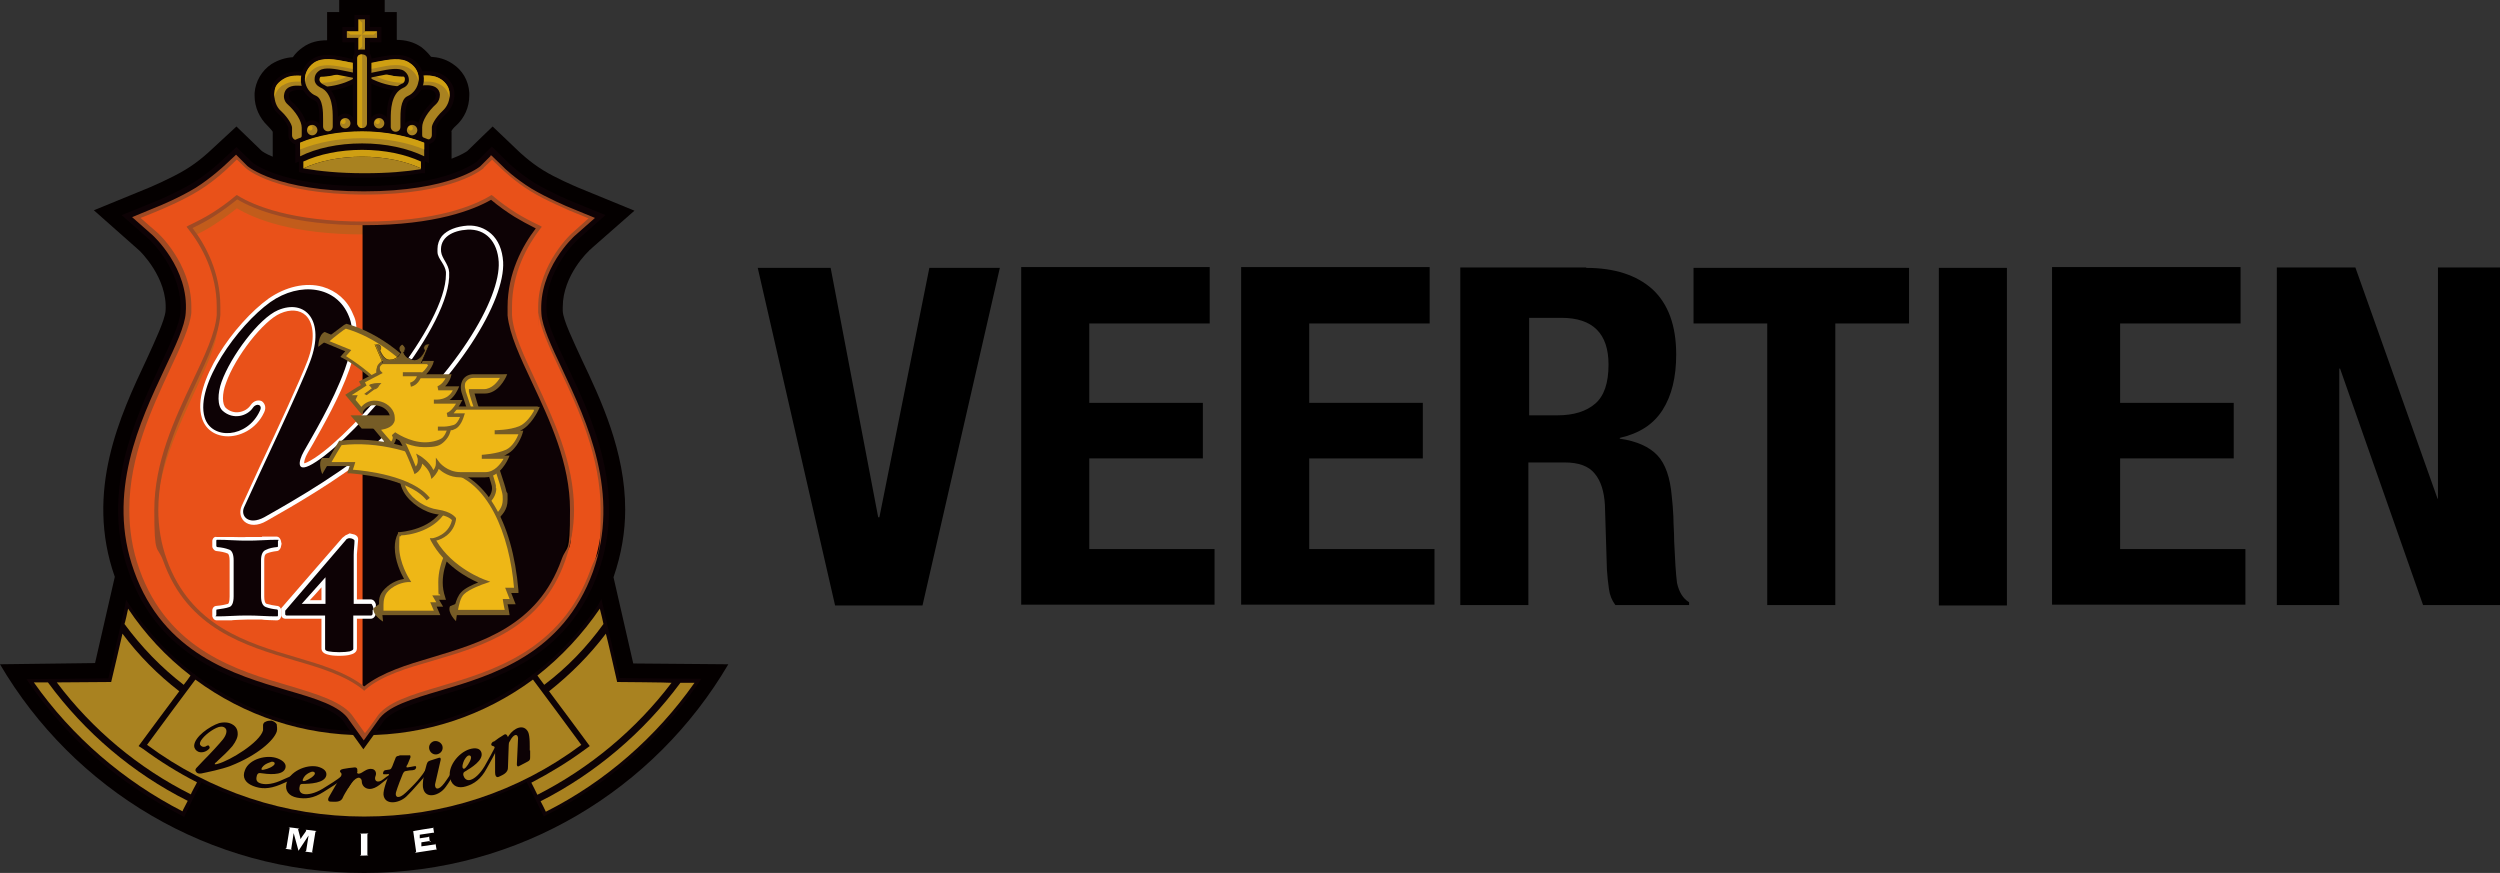 <?xml version="1.0" encoding="UTF-8"?>
<svg xmlns="http://www.w3.org/2000/svg" version="1.1" viewBox="0 0 620.6 216.7">
  <rect x="0" y="0" width="620.6" height="216.7" fill="#333333" stroke="none"/>
  <defs>
    <style>
      .cls-1 {
        fill: #9f4a24;
      }

      .cls-2 {
        fill: #e95119;
      }

      .cls-3 {
        fill: #cf9f12;
      }

      .cls-4 {
        fill: #765c26;
      }

      .cls-5 {
        fill: #eeb716;
      }

      .cls-6 {
        fill: #040000;
      }

      .cls-7 {
        fill-rule: evenodd;
      }

      .cls-8 {
        fill: #fff;
      }

      .cls-9 {
        fill: #0d0205;
      }

      .cls-10 {
        fill: #c25c1b;
      }

      .cls-11 {
        fill: #a98220;
      }
    </style>
  </defs>
  <!-- Generator: Adobe Illustrator 28.7.1, SVG Export Plug-In . SVG Version: 1.2.0 Build 142)  -->
  <g>
    <g id="_レイヤー_1" data-name="レイヤー_1">
      <g>
        <path class="cls-6" d="M112,32.6c.2-.3.5-.8,1.2-1.4,2.1-1.9,3.3-4.6,3.3-7.5v-.7c-.2-3-1.7-5.6-4.2-7.2-1.8-1.2-3.6-1.6-5.3-1.7-.7-.9-1.5-1.7-2.4-2.4-1.9-1.3-4-1.8-6.1-1.8V3h-3V0h-11.3v3h-3v7c-2.1,0-4.2.4-6.1,1.8-1,.7-1.8,1.5-2.4,2.4-1.7.1-3.5.6-5.3,1.7-2.4,1.6-4,4.3-4.2,7.2v.7c0,2.8,1.2,5.5,3.3,7.5.6.6,1,1.1,1.2,1.4v6.2c-1.7-.7-2.6-1.3-2.8-1.5-.3-.3-6.2-6-6.2-6l-6.6,6.1c0,0-2.8,2.7-6.2,4.7-3.5,2.1-8.5,4.2-8.7,4.3l-13.9,5.7,11.3,10s7.1,6.7,6.5,15c-.2,2.3-2.6,7.4-4.7,12-6.5,13.8-15.4,32.7-7.9,54l-4.9,21.4-23.6.3c18.2,31,51.8,51.8,90.4,51.8s72.2-20.8,90.4-51.8l-23.6-.2-4.9-21.4c2-5.8,2.9-11.4,2.9-16.8,0-14.4-6-27.2-10.8-37.3-2.1-4.6-4.6-9.7-4.7-12v-1c0-7.9,6.5-14,6.6-14h-.1c.2-.2.5-.3.7-.6l10.6-9.3-13.9-5.7c-1.4-.6-5.8-2.5-8.7-4.3-3.3-2-6.1-4.7-6.1-4.7l-6.5-6.2-2.6,2.5s-3.4,3.3-3.7,3.6c-.3.2-1.5,1-3.9,1.9v-6.8h-.1Z"/>
        <path class="cls-2" d="M52.9,53.3c-1.9,1.1-4,2.2-5.8,3.1,3.2,4.1,7.2,11,7.2,19.7s0,1.4,0,2.1c-.3,4.7-2.9,10.2-5.9,16.6-4.3,9.2-9.5,20.1-9.5,31.8s.6,8.2,2.1,12.4c6,16.7,20.1,20.9,32.5,24.5,6.5,1.9,12.7,3.8,16.9,7.3V55.5c-17.9,0-27.3-3.9-31.5-6.5-1.5,1.2-3.6,2.9-5.9,4.3"/>
        <path class="cls-10" d="M54.2,80.9c0-.7,0-1.4,0-2.1v-1.4.7c-.4,4.7-2.9,10.2-5.9,16.6-4.3,9.2-9.5,20.1-9.5,31.8v1.4c.4-11.1,5.3-21.5,9.4-30.4,3-6.4,5.6-11.9,5.9-16.6"/>
        <path class="cls-10" d="M58.8,49c-1.5,1.2-3.6,2.9-6,4.3-1.9,1.1-4,2.2-5.8,3.1.5.6,1,1.3,1.5,2,1.4-.7,2.9-1.5,4.3-2.4,2.4-1.5,4.5-3.1,6-4.3,4.3,2.6,13.7,6.5,31.5,6.5v-2.8c-17.8.1-27.2-3.8-31.5-6.4"/>
        <path class="cls-9" d="M106.9,163.5c12.4-3.7,26.6-7.8,32.5-24.5,1.5-4.2,2.1-8.4,2.1-12.4,0-11.6-5.1-22.5-9.5-31.8-3-6.4-5.6-11.9-5.9-16.6,0-.7,0-1.4,0-2.1,0-8.7,4-15.6,7.2-19.7-1.8-.9-3.9-2-5.8-3.1-2.4-1.5-4.5-3.1-6-4.3-4.3,2.6-13.7,6.5-31.5,6.5v115.4c4.3-3.6,10.5-5.5,17-7.4"/>
        <path class="cls-9" d="M31,150.6s-3.8,16.7-4.1,17.8c-1.1,0-20.3.2-20.3.2l.8,1.2c9.6,13.8,22.6,25,37.6,32.6l.7.4,2.4-4.9,2-3.9-.7-.4c-4.7-2.4-9.2-5.2-13.4-8.3,0,0,0-.1-.3-.2.9-1.2,12.9-17.4,12.9-17.4l-.6-.5c-6.1-4.7-11.4-10.4-15.7-16.8l-1-1.5-.3,1.7Z"/>
        <path class="cls-9" d="M148.4,150.3c-4.3,6.4-9.5,12.1-15.7,16.8l-.6.5s12.1,16.2,12.9,17.4c-.1.1-.3.2-.3.2-4.2,3.1-8.8,5.9-13.4,8.3l-.7.4,2,3.9h0l2.4,4.9.7-.4c15-7.5,28-18.8,37.6-32.6l.8-1.2s-19.2-.1-20.3-.2c-.3-1.1-4.5-19.6-4.5-19.6l-.9,1.6Z"/>
        <path class="cls-9" d="M131.8,167.8c-12.1,9-26.4,13.7-41.5,13.7s-29.4-4.7-41.5-13.7l-.6-.5-13.1,17.7.6.5c15.9,11.8,34.8,18,54.6,18s38.7-6.2,54.6-18l.6-.5-13.1-17.7-.6.5Z"/>
        <path class="cls-11" d="M90.4,182.5c-15.2,0-29.7-4.8-41.9-13.8-.2.2-11.8,15.9-12,16.2,15.7,11.6,34.3,17.8,53.9,17.8s38.2-6.1,53.9-17.8c-.2-.3-11.8-16-12-16.2-12.2,9-26.7,13.8-41.9,13.8"/>
        <path class="cls-11" d="M34.4,185.2s9.9-13.4,10.1-13.6c-5.3-4.1-10.1-8.9-14.1-14.3-.1.6-2.8,12-2.8,12h-.1s-12.8.1-13.4.1c8.8,11.7,20.3,21.3,33.3,27.8,0-.3,1.4-2.7,1.5-3-4.7-2.4-9.2-5.2-13.4-8.3l-1.1-.7Z"/>
        <path class="cls-11" d="M11.9,169.4h-3.5c9.5,13.5,22.3,24.5,36.9,32,0-.2,1.2-2.3,1.3-2.6-13.6-6.8-25.6-17-34.7-29.4"/>
        <path class="cls-11" d="M45.6,170c.2-.2,1.6-2.1,1.7-2.3-6.1-4.7-11.3-10.3-15.5-16.6-.1.6-.8,3.7-.9,3.8,4.2,5.7,9.1,10.8,14.7,15.1"/>
        <path class="cls-11" d="M153.2,169.3s-2.6-11.5-2.8-12c-4,5.3-8.8,10.1-14.1,14.3.2.2,10.1,13.6,10.1,13.6l-1.1.8c-4.2,3.1-8.8,5.9-13.4,8.3.1.2,1.4,2.7,1.5,3,13-6.6,24.5-16.2,33.3-27.8-.7-.1-13.5-.2-13.5-.2"/>
        <path class="cls-11" d="M134.2,198.9c.1.2,1.2,2.3,1.3,2.6,14.7-7.4,27.4-18.5,36.9-32h-3.5c-9.1,12.3-21.1,22.5-34.7,29.4"/>
        <path class="cls-11" d="M149.8,154.9c0-.1-.7-3.2-.9-3.8-4.3,6.3-9.5,11.9-15.5,16.6.2.2,1.5,2.1,1.7,2.3,5.7-4.3,10.6-9.4,14.7-15.1"/>
        <path class="cls-9" d="M65.8,179.2c-.3.2-.5.5-.5.8v.7c0,.2,0,.4,0,.6-.8,3-8.2,7.5-11.2,8.3-.6.2-.8.1-.8.1,0,0,0-.3.4-.5l.5-.5c.9-.8,2.4-2.2,3.5-3.5.9-1.2,1.4-2.3,1.3-3.2,0-.9-.5-1.7-1.2-2.1-.9-.6-2.1-.7-3.4-.4-2.4.8-6.1,3.4-6.2,5.6,0,.7.4,1.2,1,1.5.7.3,1.8.2,2.7-.7.2-.2.2-.5,0-.7,0-.2-.4-.2-.7,0h0c-.2.2-.5.2-.8.2-.3-.1-.5-.2-.7-.5s0-.9.5-1.5c1.1-1.4,3.4-2.9,4.5-3,.7-.1,1.2.2,1.4.6.3.6,0,1.6-.8,2.6-.8,1-3,3.4-4.8,5.2l-1.8,1.9c-.2.3-.3.6,0,.9.2.4.7.5,1.3.4,1.4-.3,5-1,7.3-1.9,6.6-2.6,10.7-6.3,11.4-8.5.2-.7,0-1.3,0-1.8-.2-.4-.7-.7-1.2-.9-.6,0-1.2,0-1.6.3"/>
        <path class="cls-9" d="M84.8,192.6l-.2.2c-.5.5-3.3,2.3-4.5,3-2,1.2-3.7,1.5-4.7,1.3-1.1-.2-1.2-1.2-1-1.9,0-.4.3-.6.6-.6,2,0,5.6-.2,6-2.1.2-1-.6-1.8-2.2-2.2-2.9-.6-7,1.3-7.7,4.2-.4,1.8.6,3.1,2.6,3.5,2.1.4,4.1.2,6.6-1.4,1.1-.7,3.9-2.4,4.9-3.3l.2-.2-.6-.5ZM75.8,192.5c.5-.5,1.2-.8,1.5-.9.7-.2,1.2.3.6.9-.6.7-2.2,1.5-2.6,1.4-.4,0,0-.9.5-1.4"/>
        <path class="cls-9" d="M74.7,191.4l-.3.2c-.6.4-3.6,1.7-5,2.3-2.2.9-3.9.9-4.9.5-1.1-.4-.9-1.3-.7-2,.2-.4.4-.5.7-.5,2,.3,5.6.7,6.3-1.1.4-1-.3-1.9-1.8-2.5-2.7-1.1-7.2.1-8.2,2.9-.7,1.7,0,3.1,2,3.9,2,.8,4,.8,6.7-.3,1.2-.5,4.3-1.8,5.3-2.5l.3-.2-.4-.7ZM65.8,189.8c.6-.4,1.4-.6,1.6-.7.8-.1,1.1.5.4,1-.7.6-2.4,1.1-2.8,1-.3-.2.2-.9.8-1.3"/>
        <path class="cls-9" d="M122.9,185.1v.3c-.3.7-1.9,3.6-2.6,4.8-1.2,2-2.5,3.1-3.5,3.4-1.1.3-1.6-.5-1.8-1.2,0-.4,0-.6.3-.8,1.7-1,4.8-2.9,4.2-4.8-.3-1-1.4-1.3-3-.8-2.8.9-5.6,4.5-4.7,7.4.5,1.8,2,2.4,3.9,1.8,2-.6,3.7-1.8,5.1-4.4.6-1.1,2.3-4,2.7-5.2v-.3c0,0-.6-.2-.6-.2ZM115,189.3c.2-.7.7-1.3.9-1.5.5-.5,1.2-.3,1,.5-.2.9-1.2,2.3-1.6,2.5-.6.2-.6-.7-.3-1.5"/>
        <path class="cls-9" d="M85.2,190.9c-.8.1-1,.6-.6.9.2.2.3.4,0,1-.3.5-2.5,4.2-2.8,4.8-.4.6-.6,1.4.3,1.4s2.5.3,3-1c.4-1,2.4-4,2.9-4.9.9-1.5,1-2.7,0-2.6-1.1.1-1.8.2-2.9.4"/>
        <path class="cls-9" d="M88.7,191.5c-.2.5.2.8,1.1.3.7-.4,1.5-1.1,2.6-.9.7.1,1.2.9.8,1.8-.4,1,.4,2,2,.7,2.3-1.9,2.4-1,.2.5-.7.5-2.6,2.5-4.4,1.8-1-.4-1.2-1.3-1.2-1.8s-.5-1-1-.8c-.8.3-1.3.9-2.3,2.4-.5.7,0-1.6.4-2.6.5-1,1.9-1.8,1.8-1.4"/>
        <path class="cls-9" d="M99.1,187.6c-.7.1-.8.2-1,.8s-.6,1.4-.7,1.8c-.2.4-.3.7-.6.8l-1.2.2c-.5.1-.7,1.1-.3,1h.8c.4-.2.6,0,.3.6-.3.7-1.3,3.3-1.2,4.5.3,2.6,3.7,2.2,5.6.5,1.9-1.8,5.3-5.9,5.6-6.2.3-.4-.4-1.1-.8-.4-1.7,2.7-4.1,4.8-4.9,5.6-1.8,1.7-2.7,1.1-2.4-.1.3-1.1,1.5-4.2,1.7-4.6.2-.4.4-.7.8-.7.4-.1,1.2-.2,1.6-.2.5-.1.7-.1.9-.6,0-.3,0-.5-.4-.4s-1.2.2-1.7.3-.3-.4,0-.8l.7-1.7c0-.3,0-.6-.3-.5h-2.4Z"/>
        <path class="cls-9" d="M105.5,191.3c-.2.7-.8,3.5-.4,4.6.7,2.5,4,1.6,5.5-.5,1.6-2.1,3.4-5.8,3.7-6.2.2-.4-.8-1-.9-.3-.3,1.7-2.4,4.5-3.1,5.5-1.5,2-2.4,1.5-2.3.3l1.4-6.1c0-.3,0-.6-.4-.5l-2.2.7c-.6.2-.7.4-.9,1l-.4,1.5Z"/>
        <path class="cls-9" d="M109.8,185.1c.3.9-.2,1.8-1.1,2.1s-1.8-.2-2.1-1.1c-.3-.9.2-1.8,1.1-2.1.9-.2,1.8.3,2.1,1.1"/>
        <path class="cls-9" d="M122.4,184.1c-.6.5-.6,1,0,1.1.3.1.5.2.5.9s0,4.9,0,5.6.2,1.5,1,1.1,2.3-.9,2.2-2.4c0-1.1.2-4.7.2-5.7,0-1.8-.5-2.8-1.2-2.3-1,.6-1.6,1-2.5,1.7"/>
        <path class="cls-9" d="M131.5,186.3c0-.7.1-3.6-.4-4.6-1.1-2.1-3.5-1-4.8.9,0,.2-.4.5-.5.3,0-.5-.9-.2-1,.2s1.2,3.8,1.2,3c0-.9,0-1.2.5-2,1.1-2.2,2.1-1.9,2.1-.8l-.3,6.5c0,.3.2.6.5.4l2.1-1.1c.6-.3.7-.5.7-1.1v-1.7Z"/>
        <path class="cls-9" d="M120.8,37.7s-2.3,2.3-2.5,2.5c-.2,0-7.3,6-27.9,6s-27.8-5.8-27.9-6c-.2-.2-3.8-3.7-3.8-3.7l-4,3.7s-3.1,2.9-6.8,5.2c-3.8,2.3-9.2,4.6-9.3,4.6l-8.4,3.4,6.8,6c0,0,8.5,7.8,7.8,18.1-.2,3-2.6,8-5.1,13.3-6.2,13.3-14.8,31.4-7.7,51.3,7.6,21.2,25.6,26.5,38.7,30.4,6.6,2,12.9,3.8,14.8,6.9,0,.1,3.2,4.5,3.2,4.5l1.5,2.1,4.7-6.5c2-3.2,8.3-5,14.9-7,13.1-3.9,31.1-9.2,38.7-30.4,7.1-19.9-1.4-38.1-7.7-51.3-2.5-5.3-4.9-10.3-5.1-13.3-.8-10.3,7.7-18,7.8-18.1l6.8-6-8.3-3.4c-.1,0-5.5-2.3-9.3-4.6-3.7-2.3-6.7-5.1-6.7-5.2l-3.9-3.8-1.3,1.3ZM122.2,41.6c.7.6,1.3,1.3,1.3,1.3,0,0,3.3,3.2,7.4,5.7,4.1,2.5,9.8,4.9,9.8,4.9,0,0,1.4.6,2.8,1.1-1.1,1-2.3,2-2.3,2-.1,0-9.1,8.1-9.1,19.6s0,1.1.1,1.6c.3,3.7,2.7,8.7,5.4,14.6,4.4,9.4,10,21.2,10,34.2s-.7,9.4-2.4,14.3c-6.9,19.4-23.9,24.4-36.2,28-7.6,2.3-14.2,4.2-16.9,8.5,0,0-.8,1.1-1.6,2.2-.8-1.1-1.6-2.3-1.6-2.3-2.6-4.2-9.2-6.1-16.9-8.4-12.4-3.6-29.3-8.6-36.2-28-1.7-4.9-2.4-9.6-2.4-14.3,0-13,5.6-24.9,10-34.2,2.8-5.9,5.2-10.9,5.4-14.6,0-.5,0-1.1,0-1.6,0-11.4-9-19.5-9.1-19.6,0,0-1.1-1-2.3-2,1.4-.6,2.8-1.1,2.8-1.1,0,0,5.7-2.3,9.8-4.9,4-2.5,7.2-5.5,7.4-5.7,0,0,.7-.6,1.3-1.2.7.6,1.3,1.3,1.3,1.3.3.3,7.7,6.9,30.4,6.9s30.2-6.7,30.5-6.9h0c-.2,0,.5-.7,1.2-1.4"/>
        <path class="cls-8" d="M65,133.3h-3.8c0,.1-3.7,0-3.7,0h-3.7c-.3-.1-.9,0-1.1.9v.8c0,0,0,.8,0,.8.3.8.8,1,1.1,1h0c1,.1,2,.3,2.7.6.3.1.5.8.5,1.8v8.9c0,1.4-.3,1.8-.4,1.8-.7.2-1.6.4-2.8.5h0c-.3,0-.9.1-1.1,1v.8c0,0,0,.8,0,.8.3.9.8,1,1.1,1h3.7c0-.1,3.8-.2,3.8-.2h3.7c0,.1,3.7.2,3.7.2.3,0,.9-.1,1.1-1v-.8c0,0,0-.9,0-.9-.3-.8-.8-.9-1.1-.9-.9-.1-1.8-.3-2.5-.5-.4-.1-.6-.8-.6-1.8v-8.9c0-.7,0-1.5.6-1.8.7-.3,1.6-.5,2.5-.6.2,0,.7-.1,1-.9l.2-.9-.2-.9c-.3-.8-.8-.9-1.1-.9h-3.5ZM65.1,135.1s1.8-.1,2.8-.1c-.9.1-1.7.3-2.4.6-1.2.5-1.8,1.7-1.8,3.5v8.9c0,1.9.6,3.2,1.8,3.6.6.2,1.4.4,2.2.5-1,0-2.7-.1-2.7-.1h-3.8c0-.1-3.9,0-3.9,0,0,0-1.6.1-2.7.1.9-.1,1.7-.3,2.3-.5,1.2-.3,1.8-1.6,1.8-3.6v-8.9c0-2-.6-3.2-1.8-3.6-.7-.2-1.5-.4-2.3-.5,1,0,2.8.1,2.8.1h3.9c0,.1,3.8,0,3.8,0ZM68.6,152.3h0"/>
        <path class="cls-8" d="M85.9,132.8l-.9.7c-.3.3-15.2,17.5-15.2,17.5h0c0,.1,0,.4,0,.4v.5c0,0,0,.9,0,.9.3.8.9.8,1.2.8h8.8v7.4c0,.5.3,1.2,1.6,1.5.7.2,1.6.3,2.8.3s2.2-.1,2.8-.3c1.3-.3,1.6-1,1.6-1.5v-7.4h3.4c.3,0,1-.1,1.3-1.2v-1.2c0,0,0-1.2,0-1.2-.3-1-.9-1.2-1.2-1.2h-3.5v-11.2c0,0,.3-3.6.3-3.6,0-.4,0-.9-.9-1.3l-1.2-.3-.8.4ZM86.7,134.5h.2c0,.9-.2,3.1-.2,3.1v3.3c0,0,0,9.9,0,9.9h4.9c0,.2,0,.5,0,.5,0,0,0,.3,0,.5h-4.9v8.9c0,0-.2.1-.2.1-.3.1-1,.2-2.4.2s-2-.1-2.3-.2c0,0,0,0-.2-.1v-8.9h-10c.4-.5,15-17.3,15-17.3h.2M85,133.5h0l.2-.2-.2.2Z"/>
        <path class="cls-8" d="M80.1,142.7l-7.3,8.2h9v-10l-1.7,1.8ZM79.8,145.8v3.2h-2.9c1.1-1.2,1.8-1.9,2.9-3.2"/>
        <path class="cls-9" d="M69,152.2c0,.1,0,.3,0,.5s0,.3-.2.3c-.9,0-2.2,0-3.7-.1s-2.8-.1-3.8-.1-2.3,0-3.8.1c-1.6.1-2.8.1-3.6.1s-.2-.1-.2-.3c0-.2,0-.4,0-.5,0-.2,0-.4,0-.6,0-.2,0-.3.2-.3,1.2-.2,2.2-.3,3-.6.7-.2,1.1-1.1,1.1-2.7v-8.9c0-1.5-.4-2.5-1.2-2.7-.8-.3-1.7-.5-2.9-.6,0,0-.2-.1-.2-.3,0-.2,0-.4,0-.6s0-.4,0-.6c0-.2,0-.3.2-.3.9,0,2.2,0,3.7.1s2.8.1,3.8.1,2.2,0,3.8-.1,2.8-.1,3.6-.1.2.1.2.3c0,.2,0,.4,0,.6s0,.4,0,.6c0,.2,0,.3-.2.3-1.1.1-2,.3-2.8.7-.8.3-1.2,1.2-1.2,2.6v8.9c0,1.5.4,2.4,1.2,2.7.8.3,1.7.5,2.8.6,0,0,.2.1.2.3,0,.2,0,.4,0,.6"/>
        <path class="cls-9" d="M92.5,151.4c0,.3,0,.6,0,.9,0,.3-.2.5-.4.5h-4.4v8.3c0,.2-.3.4-.9.6-.6.1-1.4.2-2.6.2s-2-.1-2.6-.2c-.6-.1-.9-.3-.9-.6v-8.3h-9.6c0,0-.3-.1-.3-.3,0-.2,0-.4,0-.5v-.2c0-.1,0-.1,0-.2l15.1-17.6c0-.1.2-.2.4-.3.2-.1.3-.1.5-.1.3,0,.6.1.8.2.2.1.4.3.4.4,0,1.1-.2,2.2-.2,3.6,0,1.3,0,2.4,0,3.2v8.9h4.4c0,0,.2.2.3.5.2.4.2.7.2,1M80.8,149.9v-6.6l-5.9,6.6h5.9Z"/>
        <path class="cls-2" d="M119.5,41.6h0s-7.2,6.4-29.1,6.4-29.1-6.4-29.2-6.4h0c0,0-2.6-2.4-2.6-2.4l-2.7,2.3s-3.2,3-7.1,5.4c-4,2.4-9.5,4.7-9.5,4.7l-5.6,2.4,4.5,4c0,0,9.2,8.3,8.4,19.7-.2,3.3-2.6,8.3-5.3,14-6.1,13-14.5,30.7-7.6,49.9,7.2,20.3,24.7,25.4,37.5,29.2,7.3,2.1,13.6,4,15.9,7.7l3.2,4.4,3.2-4.4c2.3-3.7,8.6-5.5,15.9-7.7,12.8-3.8,30.2-8.9,37.5-29.2,6.9-19.2-1.5-36.9-7.6-49.9-2.7-5.7-5-10.6-5.3-14-.8-11.4,8.3-19.6,8.4-19.7l4.5-4-5.6-2.3c-.1,0-5.5-2.3-9.5-4.7-3.9-2.4-7-5.4-7.1-5.4l-2.6-2.5-2.7,2.5ZM121.9,49c1.5,1.2,3.6,2.9,6,4.3,1.9,1.1,4,2.2,5.8,3.1-3.2,4.1-7.2,11-7.2,19.7s0,1.4,0,2.1c.3,4.7,2.9,10.2,5.9,16.6,4.3,9.2,9.5,20.1,9.5,31.8s-.6,8.2-2.1,12.4c-6,16.7-20.1,20.9-32.5,24.5-6.5,1.9-12.7,3.8-16.9,7.3-4.3-3.6-10.4-5.4-16.9-7.3-12.5-3.7-26.6-7.8-32.5-24.5-1.5-4.2-2.1-8.4-2.1-12.4,0-11.6,5.1-22.5,9.5-31.8,3-6.4,5.6-11.9,5.9-16.6,0-.7,0-1.4,0-2.1,0-8.7-4-15.6-7.2-19.7,1.8-.9,3.9-2,5.8-3.1,2.4-1.5,4.5-3.1,6-4.3,4.3,2.6,13.7,6.5,31.5,6.5,17.7,0,27.1-3.9,31.3-6.5"/>
        <path class="cls-1" d="M121.8,38.7l-2.6,2.6h0c0,0-7.3,6.2-28.9,6.2s-28.8-6.2-28.9-6.3l-2.8-2.8-3,2.8c0,0-3.2,3-7,5.4-3.9,2.4-9.4,4.7-9.5,4.7l-6.3,2.6,5.1,4.5c0,0,9.1,8.2,8.2,19.3-.2,3.2-2.5,8.1-5.2,13.8-6.1,13-14.6,30.9-7.6,50.3,7.3,20.5,24.9,25.7,37.8,29.5,7.2,2.1,13.4,3.9,15.6,7.5l3.6,5,3.5-4.9c2.3-3.6,8.5-5.4,15.6-7.5,12.8-3.8,30.4-9,37.8-29.5,6.9-19.4-1.5-37.2-7.6-50.2-2.7-5.7-5-10.6-5.2-13.8-.8-11.1,8.1-19.2,8.2-19.3l5.1-4.5-6.3-2.6c-.1,0-5.5-2.3-9.5-4.7-3.9-2.4-7-5.3-7-5.4l-2.9-2.8h-.3ZM122.2,39.7c.5.5,2.3,2.2,2.3,2.2,0,0,3.2,3.1,7.1,5.5,4,2.5,9.6,4.7,9.6,4.8,0,0,3.4,1.4,4.9,2-.9.8-3.9,3.5-3.9,3.5-.1,0-8.6,7.7-8.6,18.5s0,1,.1,1.5c.3,3.4,2.6,8.4,5.3,14.1,4.5,9.5,10.1,21.6,10.1,34.8s-.7,9.7-2.5,14.8c-7.2,20.1-24.5,25.2-37.1,28.9-7.4,2.2-13.7,4-16.1,7.9,0,0-1.9,2.7-2.8,3.8-.6-.8-2.8-3.9-2.8-3.9-2.4-3.8-8.8-5.7-16.1-7.9-12.7-3.7-30-8.8-37.1-28.9-1.8-5-2.5-10-2.5-14.8,0-13.3,5.7-25.3,10.1-34.8,2.7-5.7,5-10.7,5.3-14.1,0-.5,0-1,0-1.5,0-10.8-8.5-18.5-8.6-18.5,0,0-2.8-2.4-4-3.5,1.1-.4,4.9-2,4.9-2,0,0,5.6-2.3,9.6-4.8,3.9-2.4,7-5.4,7.1-5.5,0,0,1.6-1.5,2.3-2.2.5.5,2.3,2.2,2.3,2.2,0,0,7.2,6.5,29.5,6.5s29.4-6.5,29.5-6.6h0c-.4.2,1.5-1.5,2-2"/>
        <path class="cls-1" d="M121.7,48.6c-4,2.4-13.3,6.4-31.3,6.4s-27.4-4-31.3-6.4l-.3-.2-.3.2c-2,1.7-4,3.1-5.9,4.3-1.6,1-3.5,2-5.8,3.1l-.5.3.4.5c3.3,4.2,7.1,10.9,7.1,19.4v2c-.4,4.6-3,10.1-6,16.4-4.5,9.5-9.5,20.2-9.5,32s.7,8.6,2.2,12.6c6,16.9,20.3,21.1,32.8,24.8,6.2,1.8,12.5,3.7,16.8,7.2l.3.3.3-.3c4.2-3.6,10.6-5.4,16.8-7.2,12.6-3.7,26.8-7.9,32.8-24.8,1.4-4,2.2-8.3,2.2-12.6,0-11.8-5.1-22.5-9.5-32-3-6.4-5.6-11.8-5.9-16.4v-2c0-8.5,3.8-15.2,7-19.4l.4-.5-.5-.3c-2.3-1.1-4.2-2.1-5.8-3.1-1.9-1.2-3.9-2.6-5.9-4.3l-.3-.2-.3.2ZM121.9,49.6c1.9,1.6,3.9,3,5.8,4.2,1.5.9,3.3,1.9,5.3,2.9-3.3,4.3-7,11.1-7,19.5v2.1c.5,4.8,3.1,10.3,6.1,16.7,4.4,9.4,9.4,20,9.4,31.6s-.7,8.4-2.1,12.3c-5.9,16.5-19.9,20.6-32.2,24.3-6.1,1.8-12.4,3.7-16.8,7.2-4.4-3.5-10.7-5.4-16.8-7.2-12.3-3.6-26.3-7.8-32.2-24.3-1.4-3.9-2.1-8-2.1-12.3,0-11.5,5-22.2,9.4-31.6,3-6.4,5.6-12,6-16.8v-2.1c0-8.4-3.6-15.2-6.9-19.5,2.1-1,3.9-2,5.3-2.9,1.9-1.2,3.8-2.6,5.8-4.2,4.2,2.5,13.6,6.4,31.5,6.4,17.8,0,27.3-3.9,31.5-6.3"/>
        <path class="cls-8" d="M116.1,56c-2.8.2-5.1,1.1-6.4,2.6-.7.9-1.1,2-1.1,3.2v.7c0,1,.6,1.8,1.1,2.6.5.8.9,1.6,1,2.4v.6c0,12.6-22.2,38.8-32.6,45.6-1.7,1.1-2.4,1.3-2.6,1.3h0c0-.5.2-1.4.9-2.6l1.4-2.4c2.4-4.3,6.5-11.4,8.9-18.2,1.2-3.4,1.8-6.5,1.8-9.2s-.3-3.4-.9-4.7c-1.4-3.4-4.1-5.7-7.5-6.7-4.3-1.2-9.2,0-13.4,2.9-8.5,6.1-19.2,21.2-16.6,29.6.8,2.7,3,4.4,6,4.6,3.2.2,7.5-1.6,9.5-6,.6-1.3,0-2.3-.6-2.7-.8-.4-2-.2-2.8,1-.6.9-1.6,1.5-2.8,1.7s-2.4-.2-3.3-1c-1-.9-1-3.6,0-6.2,2.3-6.6,9.3-15.5,13.5-17.3,2.5-1.1,4.8-.9,6.3.5,2.1,2,2.3,6.2.5,11.1-1.9,5-7.4,16.9-11.9,26.4l-4.5,9.8c-.6,1.4-.4,2.8.6,3.8,1.3,1.2,3.4,1.2,5.6-.1,6.4-3.6,18.3-10.5,25.8-16.8,22.3-18.6,33.4-38,32.9-47.5-.2-3-1.2-5.4-3-7-1.6-1.4-3.6-2.1-5.8-2"/>
        <path class="cls-9" d="M62.8,101.2c-1.4,2.1-4.9,3.1-7.5.8-1.4-1.2-1.3-4.4-.3-7.2,2.3-6.4,9.3-15.8,14-17.8,6.8-2.9,11.8,2.6,8,12.7-2.7,7.2-13,28.6-16.4,36.2-1,2.2,1.1,4.6,5,2.5,2.8-1.6,17.1-9.5,25.7-16.7,22.2-18.5,33-37.7,32.5-46.7-.3-5.1-3.3-8.2-7.7-8-3.7.2-7,1.9-6.6,5.5.2,1.7,1.9,3.1,2,5.1.7,13.1-22.8,40.4-33,47-5.3,3.5-4.4-.2-3.1-2.5,1.9-3.4,7.3-12.3,10.2-20.4,1.9-5.2,2.4-10,1-13.2-3-7.5-12.1-8.7-19.5-3.5-8.1,5.8-18.7,20.6-16.3,28.6,1.7,5.7,10.6,5.2,13.7-1.6.8-1.5-.8-2.1-1.7-.8"/>
        <polygon class="cls-4" points="101.4 106.4 89.8 106.4 87 103.1 101.4 103.1 101.4 106.4"/>
        <path class="cls-4" d="M113.8,149.6l-2.1.9c-.7,1.6,1.5,3.7,1.5,3.7l.6-4.6Z"/>
        <path class="cls-4" d="M94.6,149.6l-1.9,1.4c-.2,1.8,2.4,3.3,2.4,3.3l-.5-4.7Z"/>
        <path class="cls-4" d="M82.3,113.7h-2.3c-1.2,1.2,0,4,0,4l2.3-4Z"/>
        <path class="cls-4" d="M82.7,83.3l-2.1-.9c-1.6.7-1.6,3.7-1.6,3.7l3.7-2.8Z"/>
        <path class="cls-5" d="M112.2,135.4s-4.5,6.7-2.3,13h-1.8l1,1.7h-1.5l.9,2.1h-13.7s-.9-3.7,1.1-5.7,5.2-2.3,5.2-2.3c0,0-4.2-6.4-2-11.5,0,0,9.3-.5,11.8-7.3l7,3.7-5.7,6.3Z"/>
        <path class="cls-4" d="M110.4,125.1c-2.3,6.5-11.2,7-11.3,7h-.3v.3c-.6,1.1-.8,2.3-.8,3.5,0,3.3,1.5,6.4,2.3,7.8-1.1.2-3,.7-4.7,2.4s-1.5,2.9-1.5,4.2.2,1.9.2,2v.4h15s-.6-1.4-.9-2.1h1.6s-.7-1.2-1-1.7h1.7l-.2-.7c-.4-1.2-.6-2.4-.6-3.6,0-4.7,2.7-8.8,2.8-8.9,0-.1,6-6.9,6-6.9l-8.1-4.3-.2.6ZM111.1,125.9c.7.4,5,2.7,5.9,3.2-.7.8-5.2,5.9-5.2,5.9h0c-.2.2-3,4.5-3,9.5s.2,2.2.5,3.3h-2s.7,1.2,1,1.7h-1.5s.6,1.4.9,2.1h-12.5c0-.3,0-.8,0-1.4,0-1.1.2-2.5,1.2-3.5,2.1-2.1,4.8-2.2,4.8-2.2h.9l-.5-.8s-2.5-3.9-2.5-8,.2-1.9.5-2.8c1.6,0,9-1,11.6-7"/>
        <path class="cls-5" d="M104.2,118.6c2.1-18.6-18.9-30.1-18.9-30.1l1.2-1.5-5.6-2.3,4.9-3.7c16.3,4.6,32.3,25.8,28,42.9l-9.6-5.3Z"/>
        <path class="cls-4" d="M85.5,80.6l-5.6,4.2s4.8,2,5.8,2.4c-.4.4-1.2,1.4-1.2,1.4l.6.3c.2,0,18.8,10.5,18.8,27.1s0,1.7,0,2.5v.3l10.4,5.8.2-.7c4.5-17.6-12.1-39-28.4-43.5h-.2c0,0-.3.2-.3.2ZM85.9,81.6c13.9,4,28.1,20.8,28.1,36.4s-.2,3.5-.6,5.2c-1.1-.6-8.2-4.5-8.7-4.8,0-.8,0-1.6,0-2.3,0-15.6-15.8-25.8-18.8-27.7.4-.4,1.3-1.5,1.3-1.5,0,0-4.2-1.7-5.4-2.2,1-.9,3.6-2.9,4-3.1"/>
        <path class="cls-5" d="M121.9,129.6c2.3-2.3,4.1-3.4,3.2-7.6-.9-3.8-7.7-22.1-8.1-24.9h3.1c3.2,0,4.8-3.8,4.8-3.8h-7.4c-1.9,0-3.2,1.6-2.5,3.9.6,2.3,7.2,21.4,7.5,23.3.6,3.4-3.8,5.6-3.8,5.6l3.2,3.5Z"/>
        <path class="cls-4" d="M125,92.9h-7.4c-1.1,0-2,.4-2.6,1.2-.6.9-.8,2.1-.4,3.4.3.9,1.4,4.3,2.7,8.2,1.9,5.9,4.6,13.9,4.8,15,.5,3-3.5,5-3.5,5.1l-.6.3,4,4.3,1.2-1.1c1.5-1.5,2.8-2.7,2.8-5.2s0-1.3-.3-2.1c-.4-1.9-2.2-6.9-4-12.3-1.7-4.9-3.4-10-3.9-12h2.5c3.5,0,5.2-4,5.3-4.1l.3-.7s-.9,0-.9,0ZM123.1,121.2c0-.2,0-.5,0-.7-.2-1.2-2.7-8.6-4.8-15.2-1.3-3.9-2.4-7.3-2.7-8.2,0-.4-.2-.7-.2-1.1,0-.6,0-1,.4-1.4.4-.5,1-.8,1.8-.8h6.5c-.6,1-2,2.8-4,2.8h-3.7v.6c.3,1.5,2.2,7,4.2,12.7,1.8,5.1,3.6,10.4,4,12.2.2.7.2,1.3.2,1.9,0,2-1,3-2.5,4.4,0,0-.2.2-.4.4-.5-.5-1.8-2-2.4-2.6,1.3-.6,3.7-2.3,3.7-5"/>
        <path class="cls-5" d="M110.1,116.6c11.3,1.8,16.8,15.7,18,30h-2l1.1,2.8h-1.8l.5,2.7h-12.8s.3-3.4,1.7-4.8c1.4-1.4,5.3-2.7,5.3-2.7,0,0-8.5-2.9-12.6-10.5,0,0,4.4-.8,5.2-5.1,0,0-.8-1.4-4-1.8-5.1-.6-10.2-5.8-8.6-9.5,1.8-4.3,10-1.1,10-1.1"/>
        <path class="cls-4" d="M99.6,117.4c-.2.5-.3,1.1-.3,1.7,0,.9.3,1.9.9,3,1.6,2.8,5.2,5.2,8.5,5.6,2.3.3,3.2,1.1,3.5,1.4-.8,3.7-4.6,4.5-4.8,4.5h-.7c0,.1.3.7.3.7,3.3,6.1,9.1,9.2,11.7,10.3-1.3.5-3.3,1.4-4.2,2.4-1.5,1.5-1.9,5-1.9,5.1v.6c0,0,13.9,0,13.9,0,0,0-.3-2-.5-2.7h2s-.8-2-1.1-2.8h1.8v-.6c-1.5-17.5-8.4-28.9-18.5-30.4h0c-.4-.2-8.7-3.4-10.7,1.2M113.2,129v-.4c-.2-.2-1.1-1.6-4.5-2.1-3-.4-6.3-2.5-7.7-5-.4-.7-.7-1.5-.7-2.4s0-.8.3-1.3c1.6-3.7,9.3-.8,9.3-.8h.2c11.2,1.7,16.4,16,17.5,28.9h-2.2s.8,2,1.1,2.8h-1.7s.3,2,.5,2.7h-11.6c.2-1.1.6-3.1,1.5-3.9,1.3-1.3,5-2.6,5.1-2.6l1.4-.5-1.4-.5c0,0-7.9-2.8-12-9.7,1.4-.3,4.3-1.7,4.9-5.2"/>
        <path class="cls-5" d="M111.9,116.5c-8.8-5.5-19.2-7.6-27.3-6.6l-3.1,5.3h6.1l-.6,1.8s14.7.9,19.4,6.9"/>
        <path class="cls-4" d="M84.5,109.4h-.3l-3.7,6.3h6.3c-.2.5-.6,1.8-.6,1.8h.7c0,0,14.5.9,19,6.7l.8-.6c-4.3-5.5-16.2-6.8-19.1-7,.2-.5.6-1.9.6-1.9h-5.9c.6-1.1,2.3-3.9,2.5-4.2,8.7-1,18.7,1.4,26.7,6.5l.5-.9c-8.2-5.3-18.5-7.8-27.5-6.7"/>
        <path class="cls-5" d="M107.1,101.4h26.4s-1.8,3.9-4.3,4.9-6.3,1-6.3,1h6.6s-1.1,3.6-3.5,4.8c-2.5,1.2-6.3,1.4-6.3,1.4h6.3s-1.9,4.3-5.3,4.3h-6.2c-3.7,0-5.7-2.7-5.7-2.7,0,1.4-1.3,2.6-1.3,2.6-.7-2.5-3.2-3.9-3.2-3.9.6,1.8-1.1,2.9-1.1,2.9,0,0-3.2-8.9-5.4-10.3l9.3-5Z"/>
        <path class="cls-4" d="M133.5,100.9h-26.6l-10.1,5.7.7.5c1.6,1.1,4.3,7.6,5.2,10l.2.6.5-.3c.5-.3,1.3-1.2,1.4-2.3.7.6,1.7,1.6,2.1,3l.2.8.6-.6s.8-.8,1.2-1.9c.9.8,2.7,2.1,5.3,2.1h6.2c3.8,0,5.7-4.5,5.8-4.7l.3-.7h-1.5c.3,0,.6-.2.9-.4,2.6-1.3,3.8-5,3.8-5.1l.2-.7h-.9.1c2.7-1.1,4.5-5,4.6-5.2l.3-.7h-.5ZM132.6,101.9c-.6,1.1-2,3.2-3.7,3.9-2.4,1-6.1,1-6.1,1v1h5.9c-.4,1-1.4,3-3,3.8-2.3,1.1-6.1,1.3-6.1,1.3v1h5.4c-.7,1.2-2.2,3.3-4.5,3.3h-6.2c-3.3,0-5.2-2.4-5.2-2.4l-.9-1.2v1.5c0,.6-.3,1.2-.6,1.6-1-2.1-3-3.3-3.1-3.4l-1.2-.7.4,1.3c0,.2,0,.4,0,.6,0,.5-.2,1-.5,1.3-.8-2-2.9-7.4-4.7-9.3,1-.6,8.3-4.7,8.5-4.8h25.5v.2Z"/>
        <path class="cls-5" d="M105.5,110.5c1.2,0,3.6,0,4.7-1.3,1-1,1.4-2.6,1.4-2.6h-2.9,1.3c.4,0,1.3,0,2.7-.5,1.5-.5,2.1-3,2.1-3h-3.8c1.6-.5,3-3.3,3-3.3h-6.3s1.5,0,3.1-.6,2.4-2.8,2.4-2.8h-4.5c2-.8,2.6-3,2.6-3h-7.2c2.1-1,2.9-3.3,2.9-3.3h-12s-.7.4-1,1c-.4,1,.2,1.5.2,1.5l-4.3,2.2.5.8-3.8,2.4,3.2,3.8s1.2-2.7,4.7-1.7c1.8.5,3.3,2.1,3,4-.4,2-3.9,2.1-3.9,2.1l3.5,4.1s1.5-1.1.7-2.6c0,.2,3.6,2.8,7.7,2.8"/>
        <path class="cls-4" d="M107.1,89.6h-12.3c0,0-.9.6-1.2,1.4,0,.3-.2.6-.2.9s0,.4,0,.6c-.8.4-4.3,2.2-4.3,2.2,0,0,.4.7.5.9-.7.3-3.9,2.4-3.9,2.4l4.1,4.9.3-.7c0,0,1.1-2.3,4.1-1.4,1.5.4,2.9,1.8,2.6,3.4-.3,1.5-3.3,1.7-3.4,1.7h-1.1l4.1,4.9h.7c.5-.2,1.1-1,1.2-1.9,1.4.8,4,2.1,7,2.1s3.9-.3,5.1-1.5,1.4-2.4,1.5-2.7c.3,0,.5,0,.8-.2,1.7-.5,2.4-3.1,2.5-3.4l.2-.6h-2.8c1-1.1,1.8-2.5,1.8-2.6l.4-.7h-3.2c1.4-1,2-2.6,2.1-2.7l.3-.7h-3.5c1-1,1.4-2.2,1.4-2.3l.2-.7h-6.3c1.2-1.2,1.7-2.6,1.7-2.6l.2-.7h-.7ZM106.3,90.6c-.4.7-1.1,1.8-2.3,2.3l.2,1h6.4c-.3.6-.9,1.5-2,2l.2,1h3.6c-.3.6-.9,1.4-1.8,1.8-1,.5-2,.5-2.5.5h-.4v1h5.5c-.5.9-1.4,2-2.3,2.3l.2,1h3.1c-.3.8-.9,1.8-1.6,2-1.4.4-2.2.4-2.6.4h-1.3v1h2.2c-.2.5-.5,1.2-1,1.7s-2.3,1.2-4.4,1.2c-3.9,0-7.4-2.5-7.4-2.5l-.8.7c0,.2.2.4.2.6,0,.4-.2.8-.4,1-.5-.5-1.8-2.1-2.5-2.9,1.2-.2,3.1-.7,3.4-2.4,0-.2,0-.4,0-.6,0-1.9-1.6-3.5-3.4-4-2.7-.8-4.2.5-4.9,1.3-.6-.7-1.9-2.3-2.4-2.9.8-.5,3.7-2.4,3.7-2.4,0,0-.3-.6-.4-.8.8-.4,4.4-2.3,4.4-2.3l-.5-.5s-.2-.2-.2-.5,0-.3,0-.5c.2-.4.6-.7.7-.7h11.1v.2Z"/>
        <path class="cls-4" d="M104.2,92.4h-4.2v1h3.5c-.2.6-.7,1.3-1.7,1.6l.2,1c2.2-.5,2.7-2.9,2.7-3v-.6c0,0-.5,0-.5,0Z"/>
        <path class="cls-4" d="M94.3,95.2l-.3.3s-.2.8-1.2,1l-1.8,1.4-.3-.2,1.9-1.4-.8-.7c0,0,.3-.4,2.5-.4"/>
        <path class="cls-4" d="M94.3,95.1c-2.3,0-2.6.5-2.7.5h0c0,0,.6.6.7.8-.2.2-1.9,1.4-1.9,1.4l.6.3,1.9-1.4c1-.2,1.2-1,1.3-1.1l.3-.3.2-.2h-.3ZM94,95.3q0,0,0,0c0,.2-.4.9-1.2,1.1,0,0-1.6,1.2-1.8,1.4h0c.3-.2,1.9-1.4,1.9-1.4,0,0-.6-.6-.8-.7,0-.1.7-.3,2-.4"/>
        <polygon class="cls-4" points="86.5 98.1 88.8 98.1 88 99.8 86.5 98.1"/>
        <path class="cls-4" d="M104.6,90.1l2-4.6s-.7-.2-1.2.3,0,1.2,0,1.2c0,0-.9,2.4-2.4,2.4s-2.5-.9-2.8-1.9c0,0,1.1-1.1-.3-2-1.5.9-.3,2-.3,2-.4,1-1.3,1.9-2.8,1.9s-2.4-2.4-2.4-2.4c0,0,.5-.7,0-1.2s-1.2-.3-1.2-.3l2,4.6h9.4Z"/>
        <path class="cls-9" d="M93.1,85.5l2,4.6h9.6l2-4.6s-.7-.2-1.2.3,0,1.2,0,1.2c0,0-.9,2.3-2.4,2.3s-2.5-1-2.8-1.9c0,0,.5-.5.4-1,0-.4-.3-.7-.8-1-.5.3-.7.6-.8,1,0,.6.4,1,.4,1-.4.9-1.3,1.9-2.8,1.9s-2.3-2.3-2.4-2.4c0,0,.5-.7,0-1.2-.5-.4-1.2-.2-1.2-.2M94.3,85.8c.5.5,0,1.2,0,1.2,0,0,.9,2.4,2.4,2.4s2.5-1,2.8-1.9c0,0-.5-.5-.4-1,0-.4.3-.7.7-1,.4.3.7.6.7,1,0,.6-.4,1-.4,1,.4.9,1.3,1.9,2.8,1.9s2.4-2.3,2.4-2.4c0,0-.5-.7,0-1.2s1.2-.3,1.2-.3l-2,4.6h-9.5l-2-4.6c0,0,.8-.2,1.3.3"/>
        <path class="cls-11" d="M89.2,16.4c-.4.5-.2,1.3.3,1.6,6,4,10.7,3.6,14.1,3.3,2-.2,3.5-.3,4.6.4.6.4,1,1.1,1,1.8,0,.9-.3,1.7-.9,2.3-2.1,1.9-3.5,4.2-3.5,5.8v1.9c0,.6.5,1.2,1.2,1.2s1.2-.5,1.2-1.2v-1.9c0-.6.8-2.3,2.7-4.1,1.2-1.1,1.8-2.7,1.7-4.2,0-1.5-.9-2.8-2.1-3.6-1.8-1.2-3.8-1-6.1-.8-3.3.3-7.4.6-12.7-2.9-.4-.3-1.1-.1-1.5.4"/>
        <path class="cls-9" d="M89.7,14.8c-.6.1-1.1.5-1.4,1h0c-.7,1-.4,2.4.6,3.1,6.3,4.2,11.2,3.8,14.8,3.5,1.8-.2,3.1-.3,3.9.2.3.2.5.6.6,1,0,.5-.2,1.1-.6,1.4-2.3,2.1-3.9,4.7-3.9,6.6v1.9c0,1.2,1,2.3,2.3,2.3s2.3-1,2.3-2.3v-1.9c0-.3.7-1.8,2.4-3.3,1.4-1.3,2.2-3.2,2.1-5.1,0-1.8-1.1-3.4-2.5-4.4-2.1-1.4-4.4-1.2-6.8-1-3.3.3-7,.6-12-2.7-.6-.3-1.2-.4-1.8-.3"/>
        <path class="cls-11" d="M89.2,16.4c-.4.5-.2,1.3.3,1.6,6,4,10.7,3.6,14.1,3.3,2-.2,3.5-.3,4.6.4.6.4,1,1.1,1,1.8,0,.9-.3,1.7-.9,2.3-2.1,1.9-3.5,4.2-3.5,5.8v1.9c0,.6.5,1.2,1.2,1.2s1.2-.5,1.2-1.2v-1.9c0-.6.8-2.3,2.7-4.1,1.2-1.1,1.8-2.7,1.7-4.2,0-1.5-.9-2.8-2.1-3.6-1.8-1.2-3.8-1-6.1-.8-3.3.3-7.4.6-12.7-2.9-.4-.3-1.1-.1-1.5.4"/>
        <path class="cls-3" d="M90.8,17.5c5.3,3.5,9.4,3.2,12.7,2.9,2.3-.2,4.3-.4,6.1.8,1.1.7,1.8,1.9,2,3.2,0-.4,0-.7,0-1.1,0-1.5-.9-2.8-2.1-3.6-1.8-1.2-3.8-1-6.1-.8-3.3.3-7.4.6-12.7-2.9-.5-.4-1.3-.2-1.6.3-.3.4-.2,1,0,1.4.5-.4,1.1-.5,1.6-.2"/>
        <path class="cls-9" d="M88.3,15.2h0c-5,3.3-8.7,3-11.9,2.7-2.4-.2-4.7-.4-6.8,1-1.5,1-2.4,2.6-2.5,4.4,0,1.9.6,3.8,2.1,5.1,1.7,1.5,2.3,3,2.4,3.3v1.9c0,1.2,1,2.3,2.3,2.3s2.3-1,2.3-2.3v-1.9c0-1.9-1.5-4.5-3.9-6.6-.4-.4-.6-.9-.6-1.4s.2-.8.6-1c.8-.5,2.1-.4,3.9-.2,3.6.3,8.5.7,14.8-3.5.5-.3.8-.8,1-1.4,0-.6,0-1.2-.3-1.7-.3-.5-.8-.8-1.4-1-.9-.2-1.5,0-2,.3"/>
        <path class="cls-11" d="M88.9,16.1c-5.3,3.5-9.4,3.2-12.6,2.9-2.3-.2-4.3-.4-6.1.8s-2,2.1-2.1,3.6c0,1.6.5,3.2,1.7,4.2,1.9,1.8,2.7,3.5,2.7,4.1v1.9c0,.6.5,1.2,1.2,1.2s1.2-.5,1.2-1.2v-1.9c0-1.6-1.4-3.9-3.5-5.8-.7-.6-1-1.5-.9-2.3s.4-1.4,1-1.8c1.1-.7,2.5-.6,4.6-.4,3.4.3,8.2.7,14.1-3.3.5-.4.7-1.1.3-1.6-.4-.6-1.1-.8-1.6-.4"/>
        <path class="cls-3" d="M70.2,21.2c1.8-1.2,3.8-1,6.1-.8,3.3.3,7.3.6,12.6-2.9.5-.3,1.2-.2,1.6.2.3-.4.4-.9,0-1.4-.4-.5-1.1-.7-1.6-.3-5.3,3.5-9.4,3.2-12.6,2.9-2.3-.2-4.3-.4-6.1.8s-2,2.1-2.1,3.6v1.1c.1-1.2.9-2.4,2-3.2"/>
        <path class="cls-11" d="M93.6,15.4c-1.3.3-2.5.5-3.5.5s-1.2.5-1.2,1.2.5,1.2,1.2,1.2c1.2,0,2.5-.3,3.9-.6,2.4-.5,5-1,6.3-.1,1.1.8,1.2,1.8,1.2,2.3,0,.8-.6,1.6-1.4,1.9-3.1,1.4-3.1,5.7-3.1,7.8v1.9c0,.6.5,1.2,1.2,1.2s1.2-.5,1.2-1.2v-1.9c0-1.6,0-4.9,1.7-5.7,1.6-.7,2.6-2.2,2.8-3.8.2-1.7-.6-3.4-2.2-4.4-2-1.5-5.2-.9-8.1-.3"/>
        <path class="cls-9" d="M93.4,14.3h0c-1.2.3-2.4.5-3.2.5-1.2,0-2.3,1-2.3,2.3s1,2.3,2.3,2.3,2.7-.3,4.1-.6c1.9-.4,4.6-.9,5.5-.3.5.4.8.8.7,1.3,0,.4-.3.9-.8,1-3.7,1.7-3.7,6.7-3.7,8.8v1.9c0,1.2,1,2.3,2.3,2.3s2.3-1,2.3-2.3v-1.9c0-1,0-4.2,1.1-4.7,1.9-.8,3.3-2.7,3.5-4.7.2-2.1-.8-4.1-2.6-5.4-2.7-1.8-6.1-1.1-9.2-.5"/>
        <path class="cls-9" d="M74,34.4l-.7.3v5.8l1.6-.7c4.1-2,9.4-3,15-3s10.8,1.1,15,3l1.6.7v-5.8l-.7-.3c-4.7-1.9-10.1-2.9-15.8-2.9-5.8,0-11.3,1-16,2.9"/>
        <path class="cls-11" d="M88.7,14.5v16.1c0,.6.5,1.2,1.2,1.2s1.2-.5,1.2-1.2V14.5c0-.6-.5-1-1.2-1s-1.2.3-1.2,1"/>
        <path class="cls-11" d="M77.9,15.6c-1.5,1.1-2.3,2.7-2.2,4.4.2,1.7,1.2,3.2,2.8,3.8,1.7.8,1.7,4.1,1.7,5.7v1.9c0,.6.5,1.2,1.2,1.2s1.2-.5,1.2-1.2v-1.9c0-2.1,0-6.5-3.1-7.8-.8-.4-1.4-1.1-1.4-1.9,0-.5,0-1.5,1.2-2.3,1.3-.9,4-.4,6.3.1,1.4.3,2.8.6,3.9.6s1.2-.5,1.2-1.2-.5-1.2-1.2-1.2-2.2-.2-3.5-.5c-2.7-.5-5.9-1.1-8.1.3"/>
        <path class="cls-9" d="M77.3,14.8c-1.7,1.2-2.6,3-2.6,4.9v.6c.2,2.1,1.5,3.9,3.5,4.7,1.1.5,1.1,3.7,1.1,4.7v1.9c0,1.2,1,2.3,2.3,2.3s2.3-1,2.3-2.3v-1.9c0-2.1,0-7.2-3.8-8.8-.4-.2-.7-.6-.8-1,0-.3,0-.8.7-1.3.9-.6,3.6-.1,5.5.3,1.5.3,2.9.6,4.1.6s2.3-1,2.3-2.3-1-2.3-2.3-2.3-2.1-.2-3.2-.5c-3.1-.7-6.6-1.4-9.1.4M77.3,14.8h0Z"/>
        <polygon class="cls-9" points="90.7 3.7 88 3.7 88 13.5 91.8 13.5 91.8 3.7 90.7 3.7"/>
        <polygon class="cls-9" points="93.6 6.7 85 6.7 85 10.5 94.7 10.5 94.7 6.7 93.6 6.7"/>
        <path class="cls-9" d="M75.1,32.3c0,1.3,1.1,2.4,2.4,2.4s2.4-1.1,2.4-2.4-1.1-2.4-2.4-2.4-2.4,1.1-2.4,2.4"/>
        <path class="cls-9" d="M83.3,30.6c0,1.3,1.1,2.4,2.4,2.4s2.4-1.1,2.4-2.4-1.1-2.4-2.4-2.4-2.4,1.1-2.4,2.4"/>
        <path class="cls-9" d="M99.9,32.3c0,1.3,1.1,2.4,2.4,2.4s2.4-1.1,2.4-2.4-1.1-2.4-2.4-2.4-2.4,1.1-2.4,2.4"/>
        <path class="cls-9" d="M91.7,30.6c0,1.3,1.1,2.4,2.4,2.4s2.4-1.1,2.4-2.4-1.1-2.4-2.4-2.4-2.4,1.1-2.4,2.4"/>
        <path class="cls-9" d="M74.8,39.1l-.6.3v3.3l.9.2c4.6.8,9.7,1.2,15.3,1.2s10-.4,14.2-1.1h.9v-3.6l-.6-.3c-4.1-1.9-9.5-3-15-3-5.6,0-11,1.1-15.1,3"/>
        <rect class="cls-11" x="89" y="4.8" width="1.6" height="7.5"/>
        <rect class="cls-11" x="86.1" y="7.8" width="7.5" height="1.6"/>
        <path class="cls-11" d="M78.8,32.3c0,.7-.6,1.3-1.3,1.3s-1.3-.6-1.3-1.3.6-1.3,1.3-1.3,1.3.6,1.3,1.3"/>
        <path class="cls-3" d="M77.6,31.8c0,.4-.3.6-.6.6s-.6-.3-.6-.6.3-.6.6-.6c.4,0,.6.3.6.6"/>
        <path class="cls-11" d="M87,30.6c0,.7-.6,1.3-1.3,1.3s-1.3-.6-1.3-1.3.6-1.3,1.3-1.3c.7,0,1.3.6,1.3,1.3"/>
        <path class="cls-11" d="M101,32.3c0,.7.6,1.3,1.3,1.3s1.3-.6,1.3-1.3-.6-1.3-1.3-1.3-1.3.6-1.3,1.3"/>
        <path class="cls-11" d="M92.8,30.6c0,.7.6,1.3,1.3,1.3s1.3-.6,1.3-1.3-.6-1.3-1.3-1.3-1.3.6-1.3,1.3"/>
        <path class="cls-3" d="M89.9,37.2c-5.6,0-10.7,1.1-14.6,2.9v1.7c3.8-1.8,9-2.9,14.6-2.9s10.7,1.1,14.6,2.9v-1.7c-3.9-1.8-9-2.9-14.6-2.9"/>
        <path class="cls-11" d="M75.3,41.8c4,.7,9,1.2,15.1,1.2s10.3-.4,14.1-1v-.2c-3.8-1.8-9-2.9-14.6-2.9-5.7,0-10.8,1.1-14.6,2.9"/>
        <path class="cls-9" d="M81,31.5v-1.9c0-1.7,0-5.3-2.1-6.3-1.4-.6-2.3-1.9-2.4-3.3,0-1.5.6-2.9,1.9-3.9,1.9-1.3,5-.7,7.7-.2,1.3.3,2.6.5,3.6.5s.5.2.5.5-.2.5-.5.5c-1.1,0-2.4-.3-3.8-.5-2.5-.5-5.3-1.1-6.8,0-1.5,1-1.5,2.3-1.4,2.9,0,1.1.8,2,1.8,2.4,2.8,1.2,2.8,5.3,2.8,7.3v1.9c0,.3-.2.5-.5.5-.6.2-.8-.1-.8-.4"/>
        <path class="cls-11" d="M93.6,15.4c-1.3.3-2.5.5-3.5.5s-1.2.5-1.2,1.2.5,1.2,1.2,1.2c1.2,0,2.5-.3,3.9-.6,2.4-.5,5-1,6.3-.1,1.1.8,1.2,1.8,1.2,2.3,0,.8-.6,1.6-1.4,1.9-3.1,1.4-3.1,5.7-3.1,7.8v1.9c0,.6.5,1.2,1.2,1.2s1.2-.5,1.2-1.2v-1.9c0-1.6,0-4.9,1.7-5.7,1.6-.7,2.6-2.2,2.8-3.8.2-1.7-.6-3.4-2.2-4.4-2-1.5-5.2-.9-8.1-.3"/>
        <path class="cls-11" d="M77.9,15.6c-1.5,1.1-2.3,2.7-2.2,4.4.2,1.7,1.2,3.2,2.8,3.8,1.7.8,1.7,4.1,1.7,5.7v1.9c0,.6.5,1.2,1.2,1.2s1.2-.5,1.2-1.2v-1.9c0-2.1,0-6.5-3.1-7.8-.8-.4-1.4-1.1-1.4-1.9,0-.5,0-1.5,1.2-2.3,1.3-.9,4-.4,6.3.1,1.4.3,2.8.6,3.9.6s1.2-.5,1.2-1.2-.5-1.2-1.2-1.2-2.2-.2-3.5-.5c-2.7-.5-5.9-1.1-8.1.3"/>
        <path class="cls-3" d="M90.2,17.3c.9,0,2.2-.2,3.5-.5,2.8-.6,6-1.2,8.1.3,1.2.8,1.9,2,2.1,3.2v-.3c.2-1.7-.6-3.4-2.2-4.4-2.1-1.5-5.3-.8-8.1-.3-1.3.3-2.5.5-3.5.5s-1.2.5-1.2,1.2,0,.5.3.7c.3-.2.6-.4,1-.4"/>
        <path class="cls-3" d="M77.9,17.1c2.1-1.5,5.3-.8,8.1-.3,1.3.3,2.5.5,3.5.5s.7.2.9.4c.2-.2.3-.4.3-.7,0-.6-.5-1.2-1.2-1.2s-2.2-.2-3.5-.5c-2.8-.6-6-1.2-8.1.3-1.5,1.1-2.3,2.7-2.2,4.4v.3c.3-1.2,1.1-2.4,2.2-3.2"/>
        <path class="cls-11" d="M88.7,14.5v16.1c0,.6.5,1.2,1.2,1.2s1.2-.5,1.2-1.2V14.5c0-.6-.5-1-1.2-1s-1.2.3-1.2,1"/>
        <polygon class="cls-3" points="89.9 5.6 89 4.8 89 7.8 86.1 7.8 87 8.6 89.9 8.6 89.9 5.6"/>
        <polygon class="cls-3" points="90.7 7.8 93.6 7.8 92.8 8.6 89.9 8.6 90.7 7.8"/>
        <polygon class="cls-3" points="89.9 11.6 89.9 8.6 89 9.5 89 12.4 89.9 11.6"/>
        <path class="cls-3" d="M85.8,30.2c0,.4-.3.6-.6.6s-.6-.3-.6-.6.3-.6.6-.6c.4-.1.6.2.6.6"/>
        <path class="cls-3" d="M94.3,30.2c0,.4-.3.6-.6.6s-.6-.3-.6-.6.3-.6.6-.6c.3-.1.6.2.6.6"/>
        <path class="cls-3" d="M102.5,31.8c0,.4-.3.6-.6.6s-.6-.3-.6-.6.3-.6.6-.6c.3,0,.6.3.6.6"/>
        <path class="cls-9" d="M87.6,14.5v16.1c0,1.2,1,2.3,2.3,2.3s2.3-1,2.3-2.3V14.5c0-1.2-.9-2-2.3-2-1.4-.1-2.3.8-2.3,2"/>
        <path class="cls-11" d="M89.9,35.6c5.9,0,11.3,1.2,15.4,3.2v-3.3c-4.4-1.8-9.7-2.8-15.4-2.8s-11.1,1-15.4,2.8v3.3c4-2,9.4-3.2,15.4-3.2"/>
        <path class="cls-3" d="M89.9,32.6c-5.7,0-11.1,1-15.4,2.8v1.7c4.4-1.8,9.7-2.8,15.4-2.8s11.1,1,15.4,2.8v-1.7c-4.4-1.7-9.7-2.8-15.4-2.8"/>
        <path class="cls-11" d="M88.7,14.5v16.1c0,.6.5,1.2,1.2,1.2s1.2-.5,1.2-1.2V14.5c0-.6-.5-1-1.2-1s-1.2.3-1.2,1"/>
        <path class="cls-3" d="M88.7,14.5v16.1c0,.6.5,1.2,1.2,1.2V13.5c-.7,0-1.2.3-1.2,1"/>
        <path class="cls-8" d="M75.7,211.4h0q.3-.1.3-.2l.6-3.8h0l-2.5,3.8-1.2-4.4h0l-.6,3.9c0,.1,0,.2.3.2h0c0,.1-1.8-.2-1.8-.2h0q.3-.1.3-.2l.8-4.9c0-.1,0-.2-.3-.2h0c0-.1,2.7.3,2.7.3h0c-.2.1-.3.1-.3.2s.6,2.1.6,2.4c.6-1,1.4-1.9,1.4-2.1s0-.2-.2-.2h0c0-.1,2.8.3,2.8.3h0q-.3.1-.3.2l-.8,4.9c0,.1,0,.2.3.2h0c0,.1-2.1-.2-2.1-.2Z"/>
        <path class="cls-8" d="M89.3,212.4h0c.3-.1.3-.2.3-.3v-4.9c0-.1,0-.2-.3-.2h0c0-.1,2.2-.1,2.2-.1h0c-.3.1-.3.2-.3.3v4.9c0,.1,0,.2.3.2h0c0,.1-2.2.1-2.2.1Z"/>
        <path class="cls-8" d="M106.9,209h0c0-.1,0-.2-.4-.2l-1.9.3v1c0,0,3.5-.5,3.5-.5,0,0,0-.1,0-.3h0l.3,1.8h0q0-.2-.2-.2l-5.2.8h0q.3-.2.3-.3l-.7-4.9c0-.1,0-.2-.3-.1h0c0-.1,5.2-.9,5.2-.9,0,0,0-.1,0-.3h0l.3,1.8h0c0-.2,0-.3-.2-.3l-3.4.5v.9c0,0,2-.3,2-.3.2,0,.3-.1.3-.3h0l.2,1.5Z"/>
      </g>
      <g>
        <path class="cls-7" d="M217.9,128.4h.4l12.4-61.9h17.5l-19.2,83.8h-21.7l-19.2-83.8h18.1l11.8,61.9Z"/>
        <path class="cls-7" d="M300.3,80.3h-29.9v19.7s28.2,0,28.2,0v13.8h-28.2v22.5s31.1,0,31.1,0v13.8s-48,0-48,0v-83.8h46.8s0,13.8,0,13.8Z"/>
        <path class="cls-7" d="M354.9,80.3h-29.9v19.7h28.2v13.8h-28.2v22.5h31.1v13.8h-48v-83.8h46.8v13.8Z"/>
        <path class="cls-7" d="M393.8,66.5c7,0,12.5,1.8,16.4,5.3,3.9,3.6,5.9,9,5.9,16.2,0,5.6-1.1,10.2-3.4,13.8-2.3,3.6-5.8,5.8-10.6,6.9v.2c4.2.6,7.3,2,9.3,4.1,2,2.1,3.2,5.5,3.6,10.2.2,1.6.3,3.3.4,5.1,0,1.8.2,3.9.2,6.2.2,4.5.4,7.9.7,10.2.5,2.3,1.5,3.9,3,4.8v.7h-18.3c-.9-1.2-1.4-2.5-1.6-4-.2-1.5-.4-3.1-.5-4.8l-.5-16.1c-.2-3.3-1-5.9-2.5-7.7-1.5-1.9-4-2.8-7.5-2.8h-9v35.4h-16.9v-83.8h31.2ZM386.6,103.1c4.1,0,7.2-1,9.4-2.9,2.2-1.9,3.3-5.1,3.3-9.7,0-7.7-3.9-11.6-11.7-11.6h-8v24.2h7Z"/>
        <path class="cls-7" d="M473.9,80.3h-18.3v69.9h-16.9v-69.9h-18.3s0-13.8,0-13.8h53.5v13.8Z"/>
        <path class="cls-7" d="M481.3,66.5h16.9v83.8h-16.9s0-83.8,0-83.8Z"/>
        <path class="cls-7" d="M556.2,80.3h-29.9s0,19.7,0,19.7h28.2v13.8s-28.2,0-28.2,0v22.5s31.1,0,31.1,0v13.8h-48v-83.8s46.8,0,46.8,0v13.8Z"/>
        <path class="cls-7" d="M605,123.8h.2v-57.4h15.5v83.8h-19.2l-20.6-58.7h-.2v58.7h-15.5v-83.8h19.5s20.4,57.4,20.4,57.4Z"/>
      </g>
    </g>
  </g>
</svg>